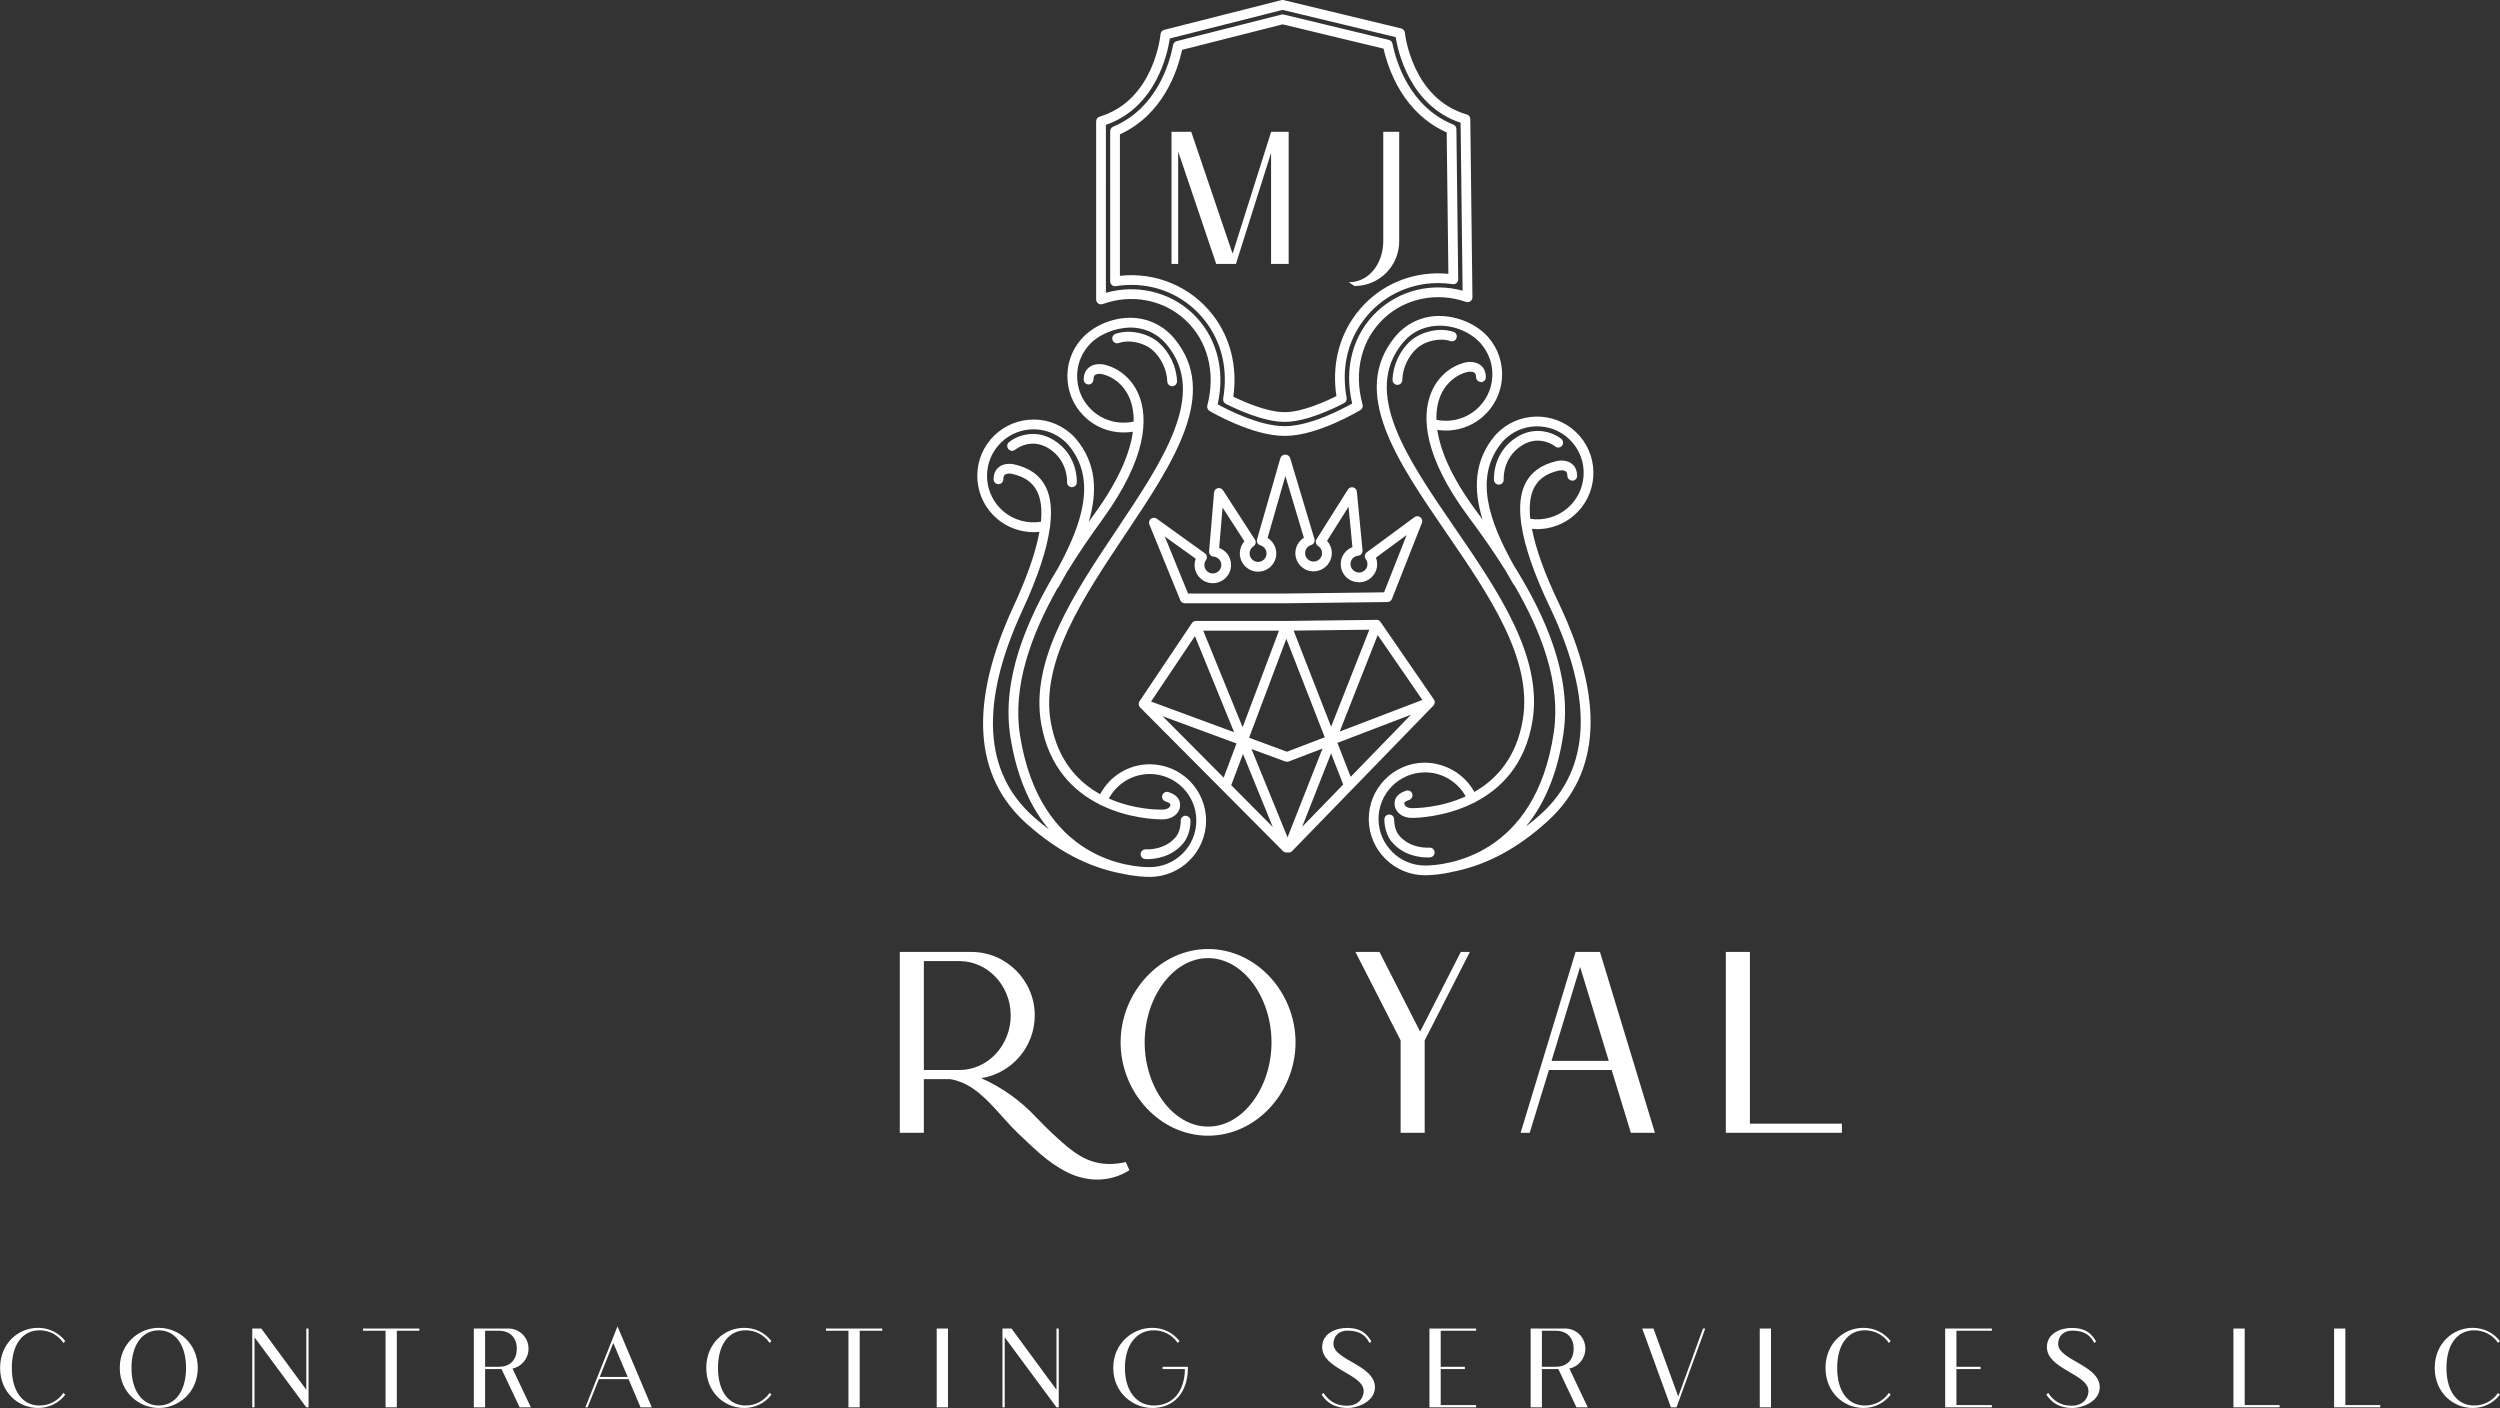 <?xml version="1.0" encoding="UTF-8" standalone="no"?>
<svg
   version="1.1"
   width="1151.847"
   height="648.711"
   viewBox="0 0 1151.847 648.711"
   xml:space="preserve"
   id="svg54"
   sodipodi:docname="Print.svg"
   xmlns:inkscape="http://www.inkscape.org/namespaces/inkscape"
   xmlns:sodipodi="http://sodipodi.sourceforge.net/DTD/sodipodi-0.dtd"
   xmlns="http://www.w3.org/2000/svg"
   xmlns:svg="http://www.w3.org/2000/svg"><rect x="0" y="0" width="1151.847" height="648.711" fill="#333333" stroke="none"/><sodipodi:namedview
   id="namedview56"
   pagecolor="#ffffff"
   bordercolor="#000000"
   borderopacity="0.25"
   inkscape:showpageshadow="2"
   inkscape:pageopacity="0.0"
   inkscape:pagecheckerboard="0"
   inkscape:deskcolor="#d1d1d1"
   showgrid="false" />
<desc
   id="desc2">Created with Fabric.js 4.4.0</desc>
<defs
   id="defs4" />

<g
   transform="matrix(2.042,0,0,2.042,592.213,202.006)"
   id="logo-logo"
   style="fill:#ffffff">
<g
   style="fill:#ffffff"
   paint-order="stroke"
   id="g18">
		<g
   transform="scale(1.374)"
   id="g16"
   style="fill:#ffffff">
<linearGradient
   id="SVGID_24127_1_1_1273727"
   gradientUnits="userSpaceOnUse"
   gradientTransform="translate(89.587,38.524)"
   x1="0"
   y1="0"
   x2="0"
   y2="144">
<stop
   offset="0%"
   style="stop-color:rgb(113,23,234);stop-opacity: 1"
   id="stop9" />
<stop
   offset="100%"
   style="stop-color:rgb(234,96,96);stop-opacity: 1"
   id="stop11" />
</linearGradient>
<path
   style="opacity:1;fill:#ffffff;fill-rule:nonzero;stroke:none;stroke-width:1;stroke-linecap:butt;stroke-linejoin:miter;stroke-miterlimit:4;stroke-dasharray:none;stroke-dashoffset:0"
   paint-order="stroke"
   transform="translate(-140.177,-110.524)"
   d="m 164.571,153.394 -8.761,-12.731 c -0.152,-0.22 -0.402,-0.391 -0.669,-0.346 l -14.857,0.177 h -14.785 c -0.266,0 -0.516,0.133 -0.664,0.355 l -8.608,12.835 c -0.212,0.316 -0.172,0.739 0.097,1.009 l 23.469,23.595 c 0.155,0.155 0.36,0.236 0.567,0.236 0.063,0 0.127,-0.007 0.188,-0.023 0.262,0.064 0.552,-0.016 0.752,-0.223 l 23.184,-23.874 c 0.266,-0.273 0.301,-0.696 0.085,-1.011 z m -17.921,6.204 -6.2,2.373 -6.228,-2.299 6.117,-16.25 z m 8.694,-16.789 7.333,10.655 -13.579,5.197 z m 5.471,13.081 -9.912,10.206 -2.177,-5.58 z m -13.123,1.976 -6.159,-15.786 12.438,-0.149 z m -8.562,-15.772 -5.969,15.859 -6.469,-15.859 z m -13.802,0.894 6.436,15.777 -13.641,-5.035 z m 6.83,17.628 -2.11,5.604 -10.032,-10.085 z m -0.87,6.851 1.932,-5.133 4.893,11.994 z m 9.247,8.564 -5.918,-14.507 5.52,2.037 c 0.079,0.029 0.169,0.042 0.259,0.042 0.034,0.004 0.066,0.006 0.1,0.006 0.097,0 0.194,-0.018 0.286,-0.053 l 5.496,-2.104 z m 7.15,-13.782 1.993,5.109 -6.741,6.942 z m -20.405,-32.35 c -0.034,-0.209 -0.151,-0.397 -0.323,-0.521 l -7.901,-5.675 c -0.288,-0.207 -0.681,-0.2 -0.962,0.022 -0.28,0.22 -0.38,0.6 -0.245,0.93 l 5.073,12.436 c 0.123,0.301 0.416,0.498 0.741,0.498 h 16.688 l 16.595,-0.199 c 0.325,-0.004 0.616,-0.204 0.735,-0.507 l 4.924,-12.496 c 0.13,-0.331 0.026,-0.709 -0.257,-0.927 -0.284,-0.217 -0.677,-0.223 -0.962,-0.01 l -7.832,5.768 c -0.171,0.127 -0.285,0.315 -0.316,0.525 -0.032,0.209 0.021,0.423 0.147,0.594 0.176,0.239 0.271,0.517 0.274,0.807 0.005,0.372 -0.136,0.723 -0.396,0.989 -0.259,0.266 -0.608,0.416 -0.98,0.419 -0.712,-0.002 -1.401,-0.609 -1.409,-1.376 -0.009,-0.724 0.534,-1.323 1.26,-1.393 0.211,-0.02 0.405,-0.123 0.541,-0.287 0.135,-0.163 0.199,-0.374 0.179,-0.585 l -0.931,-9.651 c -0.033,-0.341 -0.278,-0.623 -0.612,-0.702 -0.332,-0.081 -0.679,0.062 -0.861,0.352 l -5.143,8.163 c -0.236,0.373 -0.124,0.867 0.249,1.103 0.403,0.255 0.648,0.688 0.653,1.159 0.009,0.768 -0.609,1.401 -1.376,1.41 -0.367,0.002 -0.723,-0.137 -0.99,-0.396 -0.266,-0.26 -0.416,-0.609 -0.419,-0.981 -0.008,-0.612 0.402,-1.163 0.994,-1.341 0.203,-0.061 0.374,-0.2 0.475,-0.387 0.1,-0.187 0.123,-0.406 0.062,-0.609 l -3.982,-13.272 c -0.102,-0.339 -0.413,-0.57 -0.766,-0.57 -0.019,0.002 -0.032,7.8e-4 -0.048,0.002 -0.014,-7.8e-4 -0.029,-0.002 -0.039,-7.8e-4 -0.355,0.002 -0.666,0.238 -0.763,0.579 l -3.823,13.318 c -0.122,0.425 0.123,0.868 0.548,0.99 0.596,0.171 1.012,0.719 1.012,1.33 0,0.768 -0.625,1.393 -1.394,1.393 -0.768,0 -1.393,-0.625 -1.393,-1.393 0,-0.472 0.239,-0.909 0.639,-1.168 0.37,-0.24 0.477,-0.735 0.237,-1.105 l -5.241,-8.102 c -0.187,-0.287 -0.537,-0.426 -0.866,-0.341 -0.332,0.083 -0.575,0.367 -0.603,0.709 l -0.816,9.662 c -0.018,0.212 0.048,0.421 0.186,0.584 0.137,0.162 0.332,0.263 0.544,0.28 0.728,0.062 1.276,0.654 1.276,1.377 0,0.769 -0.625,1.394 -1.393,1.394 -0.768,0 -1.393,-0.625 -1.393,-1.394 0,-0.288 0.091,-0.568 0.265,-0.809 0.124,-0.172 0.174,-0.387 0.141,-0.596 z m 0.987,4.398 c 1.65,0 2.993,-1.343 2.993,-2.994 0,-1.286 -0.799,-2.379 -1.954,-2.799 l 0.56,-6.636 3.593,5.554 c -0.483,0.541 -0.756,1.242 -0.756,1.986 0,1.65 1.343,2.993 2.993,2.993 1.651,0 2.994,-1.343 2.994,-2.993 0,-1.048 -0.562,-2.007 -1.432,-2.542 l 2.921,-10.176 3.042,10.14 c -0.863,0.545 -1.413,1.51 -1.4,2.558 0.009,0.799 0.33,1.548 0.901,2.106 0.572,0.558 1.262,0.873 2.127,0.852 1.649,-0.02 2.976,-1.379 2.957,-3.029 -0.009,-0.743 -0.291,-1.441 -0.78,-1.976 l 3.526,-5.596 0.639,6.628 c -1.149,0.434 -1.935,1.536 -1.92,2.823 0.01,0.799 0.33,1.547 0.902,2.105 0.572,0.558 1.32,0.824 2.126,0.851 0.799,-0.009 1.547,-0.33 2.106,-0.901 0.559,-0.572 0.86,-1.327 0.851,-2.126 -0.004,-0.355 -0.071,-0.702 -0.198,-1.03 l 5.036,-3.709 -3.708,9.41 -16.13,0.193 h -16.059 l -3.82,-9.365 5.08,3.648 c -0.122,0.329 -0.185,0.676 -0.185,1.031 0,1.651 1.343,2.994 2.993,2.994 z m -10.355,29.734 c -3.448,0 -6.55,1.914 -8.145,4.918 -3.584,-1.987 -6.994,-5.519 -8.108,-11.838 -1.746,-9.909 5.351,-20.529 12.215,-30.799 7.975,-11.935 15.508,-23.207 8.089,-32.172 -1.816,-2.194 -4.386,-3.411 -7.235,-3.427 -0.019,0 -0.037,-7.78e-4 -0.056,-7.78e-4 -3.064,0 -6.238,1.415 -8.099,3.613 -1.597,1.885 -2.363,4.279 -2.158,6.74 0.204,2.462 1.355,4.696 3.24,6.292 2.086,1.766 4.822,2.501 7.486,2.059 -0.436,3.217 -2.068,7.652 -6.322,13.51 -0.307,0.423 -0.617,0.86 -0.927,1.294 1.449,-4.915 1.3,-9.624 -2.149,-13.684 -0.006,-0.007 -0.008,-0.017 -0.014,-0.024 -0.282,-0.316 -0.591,-0.616 -0.923,-0.897 -1.884,-1.597 -4.275,-2.369 -6.74,-2.158 -2.462,0.204 -4.696,1.355 -6.292,3.239 -3.294,3.891 -2.809,9.737 1.081,13.032 1.683,1.425 3.821,2.188 5.992,2.188 0.314,-3.9e-4 0.629,-0.022 0.943,-0.054 -0.581,3.259 -1.978,7.32 -4.24,12.211 -7.36,15.912 -6.608,27.958 2.237,35.804 4.922,4.366 9.937,7.004 15.332,8.067 0.039,0.008 0.078,0.009 0.117,0.011 2.132,0.492 3.842,0.57 4.676,0.57 5.098,0 9.246,-4.148 9.246,-9.246 0,-5.099 -4.148,-9.247 -9.246,-9.247 z M 97.001,138.744 c 2.552,-5.518 4.025,-9.998 4.507,-13.579 0.039,-0.106 0.055,-0.217 0.046,-0.334 0.307,-2.59 0.092,-4.706 -0.706,-6.316 -0.971,-1.957 -2.702,-3.185 -5.3,-3.757 -0.15,-0.03 -1.49,-0.284 -2.443,0.491 -0.384,0.311 -0.841,0.909 -0.841,1.983 0,0.442 0.358,0.8 0.8,0.8 0.442,0 0.8,-0.358 0.8,-0.8 0,-0.537 0.186,-0.69 0.247,-0.74 0.31,-0.255 0.924,-0.205 1.101,-0.171 2.115,0.466 3.451,1.388 4.203,2.904 0.62,1.25 0.826,2.916 0.626,4.984 -2.187,0.349 -4.453,-0.261 -6.153,-1.701 -3.218,-2.725 -3.618,-7.56 -0.894,-10.777 1.319,-1.559 3.167,-2.51 5.203,-2.679 2.034,-0.164 4.015,0.465 5.575,1.787 0.268,0.226 0.514,0.469 0.743,0.722 0.002,0.002 0.002,0.005 0.004,0.007 4.775,5.616 2.299,12.94 -1.668,20.241 -5.231,8.598 -9.313,18.343 -7.824,27.737 1.101,6.949 3.491,11.796 6.339,15.184 -0.842,-0.638 -1.681,-1.308 -2.516,-2.05 -8.255,-7.323 -8.876,-18.74 -1.848,-33.935 z m 20.91,42.18 c -2.985,0 -18.041,-1.043 -21.305,-21.629 -1.278,-8.06 1.823,-16.497 6.17,-24.197 0.048,-0.048 0.107,-0.08 0.143,-0.141 0.453,-0.782 0.891,-1.566 1.318,-2.351 1.878,-3.082 3.904,-6.025 5.875,-8.739 7.479,-10.301 7.437,-16.706 6.085,-20.265 -1.02,-2.685 -3.204,-4.635 -5.85,-5.217 -0.15,-0.033 -1.49,-0.284 -2.442,0.492 -0.384,0.311 -0.841,0.909 -0.841,1.983 0,0.442 0.358,0.8 0.8,0.8 0.442,0 0.8,-0.358 0.8,-0.8 0,-0.537 0.186,-0.69 0.247,-0.74 0.309,-0.254 0.923,-0.205 1.101,-0.172 2.108,0.464 3.862,2.042 4.69,4.222 0.319,0.84 0.589,2.027 0.566,3.583 -2.324,0.51 -4.753,-0.071 -6.58,-1.619 -1.559,-1.319 -2.511,-3.168 -2.679,-5.203 -0.17,-2.036 0.465,-4.015 1.784,-5.574 1.581,-1.866 4.319,-2.988 6.926,-3.047 1.675,0.009 4.078,0.511 6.011,2.847 6.659,8.046 -0.552,18.838 -8.187,30.262 -7.039,10.533 -14.318,21.425 -12.459,31.966 1.275,7.236 5.393,11.116 9.56,13.219 0.055,0.043 0.106,0.09 0.174,0.119 0.029,0.012 0.06,0.01 0.09,0.018 4.507,2.193 9.003,2.336 9.962,2.336 0.114,0 0.179,-0.002 0.187,-0.002 1.54,0 2.758,-0.957 2.832,-2.226 0.062,-1.075 -0.582,-1.833 -1.914,-2.253 -0.419,-0.129 -0.871,0.102 -1.004,0.523 -0.133,0.421 0.102,0.87 0.523,1.004 0.819,0.259 0.807,0.484 0.798,0.634 -0.018,0.301 -0.456,0.718 -1.264,0.719 -0.335,0.009 -4.508,0.096 -8.831,-1.822 1.326,-2.461 3.879,-4.027 6.716,-4.027 4.216,0 7.646,3.43 7.646,7.647 0,4.216 -3.43,7.646 -7.646,7.646 z m 62.762,-55.549 c 0.278,0.025 0.556,0.045 0.834,0.045 2.209,0 4.383,-0.791 6.076,-2.26 3.851,-3.341 4.266,-9.192 0.925,-13.043 -3.34,-3.851 -9.194,-4.267 -13.043,-0.925 -0.329,0.284 -0.633,0.588 -0.912,0.907 -0.007,0.008 -0.008,0.018 -0.015,0.026 -3.4,4.102 -3.491,8.812 -1.983,13.71 -0.315,-0.431 -0.631,-0.864 -0.944,-1.285 -4.323,-5.807 -6.008,-10.222 -6.482,-13.434 2.67,0.411 5.397,-0.357 7.461,-2.149 3.851,-3.341 4.266,-9.192 0.925,-13.043 -1.899,-2.189 -5.088,-3.54 -8.198,-3.515 -2.85,0.05 -5.405,1.298 -7.195,3.515 -7.31,9.052 0.357,20.233 8.474,32.071 6.986,10.187 14.21,20.722 12.582,30.651 -1.037,6.329 -4.405,9.901 -7.968,11.93 -1.635,-2.972 -4.769,-4.797 -8.199,-4.815 -5.098,0.062 -9.197,4.259 -9.136,9.357 0.061,5.061 4.197,9.136 9.245,9.136 0.037,0 0.075,-7.8e-4 0.112,-7.8e-4 0.834,-0.01 2.546,-0.109 4.675,-0.628 0.036,-0.003 0.073,-0.004 0.11,-0.011 5.381,-1.126 10.364,-3.825 15.235,-8.249 8.75,-7.952 9.359,-20.006 1.808,-35.828 -2.321,-4.864 -3.767,-8.909 -4.387,-12.161 z m -25.198,47.724 c -0.05,-4.216 3.339,-7.688 7.555,-7.738 0.03,-7.8e-4 0.061,-7.8e-4 0.092,-7.8e-4 2.797,0 5.327,1.526 6.669,3.941 -4.307,1.972 -8.491,1.937 -8.835,1.934 -0.736,0.011 -1.223,-0.403 -1.243,-0.704 -0.011,-0.149 -0.027,-0.376 0.79,-0.644 0.419,-0.138 0.648,-0.59 0.51,-1.01 -0.138,-0.419 -0.59,-0.649 -1.01,-0.51 -1.326,0.436 -1.961,1.201 -1.887,2.275 0.087,1.256 1.294,2.193 2.785,2.193 0.021,-7.9e-4 -0.037,-7.9e-4 0.126,0 0.675,0 5.362,-0.115 10.038,-2.449 0.04,-0.011 0.081,-0.009 0.12,-0.027 0.073,-0.032 0.129,-0.082 0.187,-0.131 4.139,-2.155 8.2,-6.082 9.387,-13.323 1.731,-10.563 -5.677,-21.367 -12.842,-31.815 -7.77,-11.332 -15.11,-22.035 -8.549,-30.161 1.905,-2.359 4.303,-2.89 5.978,-2.919 2.622,-0.075 5.359,1.116 6.961,2.963 2.763,3.185 2.42,8.024 -0.765,10.787 -1.808,1.569 -4.229,2.181 -6.561,1.698 -0.041,-1.556 0.214,-2.746 0.524,-3.59 0.801,-2.189 2.536,-3.788 4.632,-4.275 0.142,-0.031 0.784,-0.104 1.108,0.154 0.062,0.049 0.252,0.199 0.258,0.739 0.005,0.442 0.363,0.726 0.809,0.791 0.442,-0.005 0.796,-0.368 0.791,-0.809 -0.013,-1.076 -0.477,-1.667 -0.864,-1.974 -0.962,-0.762 -2.298,-0.495 -2.456,-0.46 -2.631,0.612 -4.792,2.588 -5.78,5.286 -1.309,3.575 -1.274,9.98 6.328,20.19 2.003,2.69 4.063,5.606 5.977,8.664 0.437,0.781 0.885,1.562 1.349,2.339 0.037,0.061 0.097,0.094 0.146,0.142 4.438,7.646 7.639,16.045 6.458,24.119 -3.017,20.624 -18.059,21.847 -21.044,21.883 -1e-4,0 -2.9e-4,1.1e-4 -3.9e-4,1.1e-4 -0.028,0.002 -0.061,6.7e-4 -0.092,6.7e-4 -4.175,0 -7.595,-3.37 -7.646,-7.555 z m 26.7,-0.919 c -0.826,0.751 -1.657,1.431 -2.49,2.078 2.807,-3.421 5.137,-8.296 6.155,-15.257 1.376,-9.407 -2.818,-19.097 -8.149,-27.628 -4.058,-7.258 -6.628,-14.557 -1.918,-20.232 0.002,-0.003 0.003,-0.007 0.005,-0.01 0.226,-0.255 0.469,-0.501 0.734,-0.73 3.186,-2.763 8.024,-2.419 10.787,0.765 2.763,3.185 2.42,8.024 -0.765,10.787 -1.683,1.461 -3.94,2.101 -6.133,1.776 -0.225,-2.065 -0.039,-3.733 0.566,-4.991 0.734,-1.525 2.058,-2.463 4.16,-2.952 0.144,-0.03 0.784,-0.102 1.109,0.154 0.062,0.049 0.252,0.199 0.258,0.739 0.005,0.442 0.35,0.724 0.809,0.791 0.442,-0.005 0.796,-0.368 0.791,-0.809 -0.013,-1.076 -0.477,-1.667 -0.864,-1.974 -0.963,-0.762 -2.298,-0.496 -2.456,-0.46 -2.584,0.601 -4.3,1.85 -5.247,3.818 -0.78,1.621 -0.969,3.741 -0.63,6.33 -0.007,0.115 0.01,0.222 0.049,0.325 0.524,3.575 2.051,8.039 4.671,13.527 7.21,15.11 6.725,26.535 -1.441,33.955 z M 110.181,88.458 c 4.729,-1.712 9.9,-0.741 13.493,2.54 3.735,3.409 5.114,8.688 3.69,14.12 -0.091,0.346 0.059,0.71 0.366,0.892 0.283,0.167 6.988,4.093 12.279,4.093 l 0.266,-0.002 c 5.284,-0.062 11.944,-4.07 12.224,-4.241 0.306,-0.185 0.452,-0.551 0.356,-0.896 -1.49,-5.415 -0.174,-10.709 3.519,-14.163 3.554,-3.322 8.713,-4.357 13.462,-2.701 0.247,0.086 0.519,0.045 0.73,-0.106 0.212,-0.152 0.336,-0.398 0.333,-0.659 l -0.351,-29.255 c -0.004,-0.353 -0.239,-0.662 -0.578,-0.759 -9.033,-2.606 -10.154,-13.316 -10.165,-13.424 -0.032,-0.34 -0.277,-0.623 -0.609,-0.703 l -19.295,-4.649 c -0.127,-0.03 -0.258,-0.03 -0.384,0.002 l -19.237,4.879 c -0.33,0.084 -0.572,0.37 -0.601,0.71 -0.009,0.108 -1.001,10.83 -10.003,13.546 -0.337,0.102 -0.569,0.412 -0.569,0.766 v 29.257 c 0,0.261 0.127,0.505 0.341,0.655 0.213,0.15 0.484,0.187 0.732,0.098 z m 0.527,-29.427 c 8.285,-2.867 10.144,-11.822 10.494,-14.186 l 18.517,-4.696 18.573,4.475 c 0.379,2.361 2.344,11.292 10.663,14.059 l 0.33,27.576 c -5.007,-1.355 -10.283,-0.104 -14.005,3.376 -3.997,3.738 -5.518,9.366 -4.124,15.155 -1.632,0.919 -6.847,3.665 -10.897,3.714 l -0.256,0.002 c -4.055,0 -9.302,-2.683 -10.945,-3.583 1.324,-5.806 -0.263,-11.415 -4.306,-15.104 -3.763,-3.435 -9.059,-4.622 -14.045,-3.209 z m 16.303,32.203 c 2.752,3.566 3.773,7.977 2.954,12.754 -0.059,0.345 0.113,0.689 0.426,0.848 1.752,0.891 6.196,2.962 9.608,2.965 h 0.006 l 0.248,-0.002 c 3.414,-0.044 7.831,-2.168 9.572,-3.079 0.311,-0.162 0.479,-0.509 0.416,-0.853 -0.877,-4.768 0.091,-9.19 2.801,-12.789 2.859,-3.799 7.245,-6.01 12.033,-6.067 0.862,-0.003 1.719,0.051 2.565,0.178 0.233,0.039 0.468,-0.033 0.645,-0.187 0.177,-0.155 0.278,-0.379 0.275,-0.613 l -0.295,-24.663 c -0.004,-0.322 -0.201,-0.611 -0.499,-0.732 -7.173,-2.914 -9.384,-10.272 -10.002,-13.3 -0.062,-0.304 -0.294,-0.544 -0.596,-0.618 L 139.916,40.919 c -0.127,-0.03 -0.258,-0.029 -0.384,0.002 l -17.199,4.362 c -0.301,0.077 -0.53,0.32 -0.589,0.626 -0.58,3.035 -2.702,10.419 -9.841,13.419 -0.297,0.125 -0.49,0.416 -0.49,0.737 v 24.664 c 0,0.235 0.103,0.458 0.282,0.61 0.179,0.152 0.415,0.22 0.648,0.179 0.846,-0.139 1.708,-0.209 2.563,-0.209 4.789,0 9.202,2.159 12.105,5.924 z M 113.012,60.588 c 7.096,-3.254 9.457,-10.416 10.201,-13.877 l 16.521,-4.189 16.571,3.992 c 0.785,3.452 3.233,10.585 10.366,13.754 l 0.278,23.224 c -0.631,-0.061 -1.266,-0.091 -1.894,-0.08 -5.289,0.063 -10.134,2.507 -13.293,6.705 -2.83,3.761 -3.956,8.516 -3.196,13.45 -1.698,0.851 -5.518,2.597 -8.33,2.633 l -0.241,0.002 c -2.815,-0.003 -6.655,-1.703 -8.363,-2.533 0.701,-4.943 -0.481,-9.685 -3.356,-13.411 -3.593,-4.657 -9.353,-7.093 -15.265,-6.442 V 60.588 Z m 5.26,35.346 c -1.211,-1.037 -3.582,-1.724 -5.46,-1.076 -0.42,0.142 -0.873,-0.078 -1.017,-0.495 -0.144,-0.418 0.077,-0.873 0.495,-1.017 2.508,-0.866 5.493,0.06 7.023,1.374 1.815,1.555 2.993,4.007 3.075,6.401 0.016,0.441 -0.33,0.812 -0.772,0.827 -0.009,7.7e-4 -0.019,7.7e-4 -0.028,7.7e-4 -0.429,0 -0.784,-0.341 -0.798,-0.773 -0.068,-1.96 -1.032,-3.968 -2.517,-5.242 z m 43.563,-0.26 c -1.469,1.29 -2.41,3.31 -2.454,5.271 -0.01,0.436 -0.366,0.782 -0.8,0.782 h -0.018 c -0.441,-0.01 -0.791,-0.377 -0.782,-0.818 0.054,-2.394 1.202,-4.861 2.997,-6.437 1.516,-1.331 4.485,-2.296 7.006,-1.458 0.419,0.139 0.647,0.591 0.508,1.011 -0.139,0.419 -0.59,0.644 -1.011,0.508 -1.887,-0.622 -4.25,0.091 -5.447,1.142 z M 101.27,112.131 c -2.923,-1.787 -5.352,0.157 -5.455,0.241 -0.341,0.28 -0.844,0.232 -1.125,-0.108 -0.28,-0.339 -0.236,-0.841 0.102,-1.123 1.157,-0.968 4.174,-2.29 7.312,-0.376 4.039,2.469 3.836,6.825 3.825,7.01 -0.024,0.425 -0.377,0.752 -0.798,0.752 -0.014,0 -0.029,0 -0.044,-7.8e-4 -0.44,-0.024 -0.778,-0.401 -0.756,-0.841 0.008,-0.146 0.142,-3.597 -3.061,-5.555 z m 74.763,5.125 c 0.027,0.439 -0.306,0.82 -0.746,0.849 -0.018,7.7e-4 -0.036,0.002 -0.053,0.002 -0.417,0 -0.768,-0.321 -0.798,-0.743 -0.013,-0.184 -0.268,-4.537 3.741,-7.053 3.113,-1.954 6.146,-0.665 7.317,0.287 0.342,0.28 0.394,0.784 0.115,1.126 -0.278,0.341 -0.78,0.394 -1.124,0.116 -0.122,-0.097 -2.569,-1.987 -5.457,-0.173 -3.179,1.996 -3.004,5.445 -2.994,5.591 z m -52.268,55.223 c 0.402,0.004 0.812,0.324 0.83,0.764 0.004,0.089 0.08,2.201 -1.149,3.71 -1.97,2.417 -4.856,2.653 -5.908,2.653 -0.227,0 -0.369,-0.011 -0.398,-0.013 -0.439,-0.037 -0.763,-0.423 -0.727,-0.862 0.036,-0.44 0.429,-0.766 0.862,-0.732 0.035,0.005 3.079,0.215 4.931,-2.056 0.839,-1.03 0.792,-2.617 0.791,-2.633 -0.016,-0.441 0.327,-0.812 0.768,-0.83 z m 39.719,6.853 c -1.115,0 -3.906,-0.252 -5.853,-2.584 -1.247,-1.493 -1.196,-3.607 -1.193,-3.696 0.014,-0.441 0.389,-0.783 0.822,-0.773 0.441,0.013 0.788,0.38 0.777,0.821 -7.7e-4,0.016 -0.03,1.604 0.822,2.622 1.88,2.251 4.921,1.997 4.955,1.999 0.434,-0.043 0.829,0.282 0.87,0.721 0.041,0.438 -0.279,0.828 -0.717,0.871 -0.032,0.003 -0.205,0.019 -0.483,0.019 z"
   stroke-linecap="round"
   id="path14" />
</g>
</g>
</g>
<g
   transform="matrix(1.921,0,0,1.921,631.605,490.369)"
   id="text-logo"
   style="fill:#ffffff">
<g
   style="fill:#ffffff"
   paint-order="stroke"
   id="g29">
		<g
   id="text-logo-path-0"
   style="fill:#ffffff">
<linearGradient
   id="SVGID_1273728"
   gradientUnits="userSpaceOnUse"
   gradientTransform="translate(46.1,-44.07)"
   x1="0"
   y1="0"
   x2="0"
   y2="88">
<stop
   offset="0%"
   style="stop-color:rgb(252,227,138);stop-opacity: 1"
   id="stop21" />
<stop
   offset="100%"
   style="stop-color:rgb(243,129,129);stop-opacity: 1"
   id="stop23" />
</linearGradient>
<path
   style="opacity:1;fill:#ffffff;fill-rule:nonzero;stroke:#ffffff;stroke-width:0;stroke-linecap:butt;stroke-linejoin:miter;stroke-miterlimit:4;stroke-dasharray:none;stroke-dashoffset:0"
   paint-order="stroke"
   transform="translate(-159.08,16.42)"
   d="M 63.26,-43.37 H 46.1 V 0 h 5.77 v -12.87 h 6.24 c 2.65,0.39 5.07,1.72 7.18,3.51 3.35,2.81 6,6.47 9.36,9.67 3.43,3.2 6.86,6.79 11.54,9.13 2.11,1.09 4.76,1.79 7.25,1.79 2.73,0 5.46,-0.78 7.73,-2.26 l -0.86,-1.95 c -1.33,0.31 -2.65,0.47 -3.9,0.47 -5.46,0 -8.97,-2.97 -12.79,-6.48 -1.64,-1.48 -3.28,-3.12 -4.84,-4.75 -3.74,-3.98 -8.19,-7.18 -13.18,-9.36 7.25,-1.1 12.87,-7.41 12.87,-15.06 0,-8.34 -6.79,-15.21 -15.21,-15.21 z m -11.39,28.32 v -26.13 h 8.5 c 6.79,0 12.33,5.85 12.33,13.02 0,7.26 -5.54,13.11 -12.33,13.11 z m 47.19,-6.63 c 0,11.93 9.36,22.38 20.98,22.38 11.62,0 20.98,-10.45 20.98,-22.38 0,-11.94 -9.36,-22.39 -20.98,-22.39 -11.54,0 -20.98,10.45 -20.98,22.39 z m 5.77,0 c 0,-10.77 6.79,-20.21 15.21,-20.21 8.43,0 15.21,9.44 15.21,20.21 0,10.76 -6.78,20.2 -15.21,20.2 -8.42,0 -15.21,-9.44 -15.21,-20.2 z m 66.07,-2.58 -9.75,-19.11 h -5.77 l 10.84,21.22 V 0 h 5.77 v -22.15 l 10.84,-21.22 h -2.18 z m 43.13,-19.11 h -5.85 L 195,0 h 2.18 l 4.61,-15.05 h 15.05 L 221.44,0 h 5.77 z m -11.62,26.13 6.86,-22.54 6.87,22.54 z M 244.22,0 h 27.84 v -2.18 h -22.07 v -41.19 h -5.77 z"
   stroke-linecap="round"
   id="path26" />
</g>
</g>
</g>
<g
   transform="matrix(1.921,0,0,1.921,575.924,629.884)"
   id="tagline-0e9cb4b4-df21-4939-bb09-b130c4d7a8eb-logo"
   style="fill:#ffffff">
<g
   style="fill:#ffffff"
   paint-order="stroke"
   id="g40">
		<g
   id="tagline-0e9cb4b4-df21-4939-bb09-b130c4d7a8eb-logo-path-0"
   style="fill:#ffffff">
<linearGradient
   id="SVGID_1273729"
   gradientUnits="userSpaceOnUse"
   gradientTransform="translate(1.08,-19.44)"
   x1="0"
   y1="0"
   x2="0"
   y2="31">
<stop
   offset="0%"
   style="stop-color:rgb(252,227,138);stop-opacity: 1"
   id="stop32" />
<stop
   offset="100%"
   style="stop-color:rgb(243,129,129);stop-opacity: 1"
   id="stop34" />
</linearGradient>
<path
   style="opacity:1;fill:#ffffff;fill-rule:nonzero;stroke:none;stroke-width:0;stroke-linecap:butt;stroke-linejoin:miter;stroke-miterlimit:4;stroke-dasharray:none;stroke-dashoffset:0"
   paint-order="stroke"
   transform="translate(-300.86,9.64)"
   d="m 10.18,0.16 c 2.62,0 4.97,-1.16 6.53,-3.18 l -0.43,-0.44 c -1.35,1.95 -3.43,3.03 -5.75,3.03 -4.1,0 -6.64,-3.46 -6.64,-9.02 0,-5.56 2.54,-9.02 6.64,-9.02 2.32,0 4.4,1.08 5.75,3.03 l 0.43,-0.44 c -1.56,-2.02 -3.91,-3.18 -6.53,-3.18 -4.73,0 -9.1,3.72 -9.1,9.61 0,5.89 4.37,9.61 9.1,9.61 z m 28.97,0 c 4.73,0 9.34,-3.72 9.34,-9.61 0,-5.89 -4.61,-9.61 -9.34,-9.61 -4.73,0 -9.37,3.72 -9.37,9.61 0,5.89 4.64,9.61 9.37,9.61 z m -6.56,-9.61 c 0,-5.56 2.64,-9.02 6.56,-9.02 3.91,0 6.53,3.46 6.53,9.02 0,5.56 -2.62,9.02 -6.53,9.02 -3.92,0 -6.56,-3.46 -6.56,-9.02 z M 74.52,0 h 0.54 V -18.9 H 74.52 V -4.21 L 63.72,-18.9 H 61.56 V 0 h 0.54 v -16.79 z m 19.01,0 h 2.7 v -18.36 h 5.4 v -0.54 h -13.5 v 0.54 h 5.4 z m 32.16,0 h 2.69 l -4.4,-9.29 c 2.19,-0.46 3.84,-2.4 3.84,-4.8 0,-2.65 -2.16,-4.81 -4.84,-4.81 H 114.7 V 0 h 2.7 v -9.18 h 3.94 z m -8.29,-9.72 v -8.64 h 3.32 c 2.91,0 4.29,1.92 4.29,4.29 0,2.43 -1.38,4.35 -4.29,4.35 z M 154.68,0 h 2.7 l -8.23,-19.44 -0.11,0.32 L 141.45,0 h 0.54 l 2.7,-6.75 h 7.13 z m -9.77,-7.29 3.24,-8.15 3.45,8.15 z m 34.64,7.45 c 2.62,0 4.97,-1.16 6.53,-3.18 l -0.43,-0.44 c -1.35,1.95 -3.43,3.03 -5.75,3.03 -4.1,0 -6.64,-3.46 -6.64,-9.02 0,-5.56 2.54,-9.02 6.64,-9.02 2.32,0 4.4,1.08 5.75,3.03 l 0.43,-0.44 c -1.56,-2.02 -3.91,-3.18 -6.53,-3.18 -4.73,0 -9.1,3.72 -9.1,9.61 0,5.89 4.37,9.61 9.1,9.61 z m 25,-0.16 h 2.7 v -18.36 h 5.4 v -0.54 h -13.5 v 0.54 h 5.4 z m 21.17,0 h 2.7 v -18.9 h -2.7 z m 28.73,0 h 0.54 v -18.9 h -0.54 v 14.69 l -10.8,-14.69 h -2.16 V 0 h 0.54 v -16.79 z m 22.98,0.16 c 5.18,0 8.42,-3.62 8.53,-9.34 v -0.54 h -6.08 v 0.54 h 5.37 c -0.08,5.4 -2.88,8.75 -7.47,8.75 -4.11,0 -6.92,-3.46 -6.92,-9.02 0,-5.56 2.81,-9.02 6.92,-9.02 2.32,0 4.4,1.08 5.75,3.03 l 0.43,-0.44 c -1.57,-2.02 -3.92,-3.18 -6.53,-3.18 -4.73,0 -9.37,3.72 -9.37,9.61 0,5.89 4.64,9.61 9.37,9.61 z m 46.87,0 c 2.51,0 6.53,-1.62 6.53,-4.97 0,-5.32 -9.96,-6.5 -9.96,-10.39 0,-1.97 1.4,-3.19 3.32,-3.19 3.37,0 4.54,1.46 5.35,2.97 l 0.43,-0.37 c -0.92,-1.57 -2.22,-3.25 -5.89,-3.25 -2.46,0 -5.91,1.22 -5.91,4.59 0,5.32 9.96,6.46 9.96,10.56 0,1.49 -1.11,3.51 -4.05,3.51 -2.35,0 -4.16,-0.92 -5.61,-3.08 l -0.44,0.44 c 1.14,1.62 2.73,3.18 6.27,3.18 z M 343.9,0 h 11.2 v -0.54 h -8.5 v -8.64 h 5.8 v -0.54 h -5.8 v -8.64 h 8.5 v -0.54 h -11.2 z m 35.26,0 h 2.7 l -4.4,-9.29 c 2.19,-0.46 3.83,-2.4 3.83,-4.8 0,-2.65 -2.16,-4.81 -4.83,-4.81 h -8.29 V 0 h 2.7 v -9.18 h 3.94 z m -8.29,-9.72 v -8.64 h 3.32 c 2.92,0 4.3,1.92 4.3,4.29 0,2.43 -1.38,4.35 -4.3,4.35 z M 401.81,0 h 1.35 l 6.89,-18.9 h -0.54 l -5.94,16.31 -5.94,-16.31 h -2.7 z m 21.31,0 h 2.7 v -18.9 h -2.7 z m 24.86,0.16 c 2.62,0 4.97,-1.16 6.54,-3.18 l -0.43,-0.44 c -1.35,1.95 -3.43,3.03 -5.75,3.03 -4.11,0 -6.65,-3.46 -6.65,-9.02 0,-5.56 2.54,-9.02 6.65,-9.02 2.32,0 4.4,1.08 5.75,3.03 l 0.43,-0.44 c -1.57,-2.02 -3.92,-3.18 -6.54,-3.18 -4.72,0 -9.09,3.72 -9.09,9.61 0,5.89 4.37,9.61 9.09,9.61 z M 467.59,0 h 11.2 v -0.54 h -8.5 v -8.64 h 5.8 v -0.54 h -5.8 v -8.64 h 8.5 v -0.54 h -11.2 z m 30.53,0.16 c 2.51,0 6.54,-1.62 6.54,-4.97 0,-5.32 -9.97,-6.5 -9.97,-10.39 0,-1.97 1.41,-3.19 3.33,-3.19 3.37,0 4.53,1.46 5.34,2.97 l 0.43,-0.37 c -0.91,-1.57 -2.21,-3.25 -5.88,-3.25 -2.46,0 -5.92,1.22 -5.92,4.59 0,5.32 9.97,6.46 9.97,10.56 0,1.49 -1.11,3.51 -4.05,3.51 -2.35,0 -4.16,-0.92 -5.62,-3.08 l -0.43,0.44 c 1.13,1.62 2.73,3.18 6.26,3.18 z M 536.73,0 h 11.07 v -0.54 h -8.37 V -18.9 h -2.7 z m 24.14,0 h 11.07 v -0.54 h -8.37 V -18.9 h -2.7 z m 33.24,0.16 c 2.62,0 4.97,-1.16 6.53,-3.18 l -0.43,-0.44 c -1.35,1.95 -3.43,3.03 -5.75,3.03 -4.1,0 -6.64,-3.46 -6.64,-9.02 0,-5.56 2.54,-9.02 6.64,-9.02 2.32,0 4.4,1.08 5.75,3.03 l 0.43,-0.44 c -1.56,-2.02 -3.91,-3.18 -6.53,-3.18 -4.73,0 -9.1,3.72 -9.1,9.61 0,5.89 4.37,9.61 9.1,9.61 z"
   stroke-linecap="round"
   id="path37" />
</g>
</g>
</g>
<g
   transform="matrix(1.921,0,0,1.921,592.213,96.249)"
   id="tagline-4ad75932-ebc9-4628-b605-1781c2f57d48-logo"
   style="fill:#ffffff">
<g
   style="fill:#ffffff"
   paint-order="stroke"
   id="g51">
		<g
   id="tagline-4ad75932-ebc9-4628-b605-1781c2f57d48-logo-path-0"
   style="fill:#ffffff">
<linearGradient
   id="SVGID_1273730"
   gradientUnits="userSpaceOnUse"
   gradientTransform="translate(3.42,-31.69)"
   x1="0"
   y1="0"
   x2="0"
   y2="64">
<stop
   offset="0%"
   style="stop-color:rgb(252,227,138);stop-opacity: 1"
   id="stop43" />
<stop
   offset="100%"
   style="stop-color:rgb(243,129,129);stop-opacity: 1"
   id="stop45" />
</linearGradient>
<path
   style="opacity:1;fill:#ffffff;fill-rule:nonzero;stroke:#ffffff;stroke-width:0;stroke-linecap:butt;stroke-linejoin:miter;stroke-miterlimit:4;stroke-dasharray:none;stroke-dashoffset:0"
   paint-order="stroke"
   transform="translate(-30.725,13.195)"
   d="M 18.07,-2.45 8.15,-31.69 H 3.42 V 0 h 1.6 V -26.96 L 14.14,0 h 4.73 L 27.3,-26.62 V 0 h 4.22 V -31.69 H 27.3 v 0.05 z m 27.87,6.84 1.37,0.91 c 5.93,0 10.72,-4.79 10.72,-10.72 v -26.27 h -3.82 v 26.27 c 0,5.02 -3.19,9.81 -8.27,9.81 z"
   stroke-linecap="round"
   id="path48" />
</g>
</g>
</g>
</svg>
